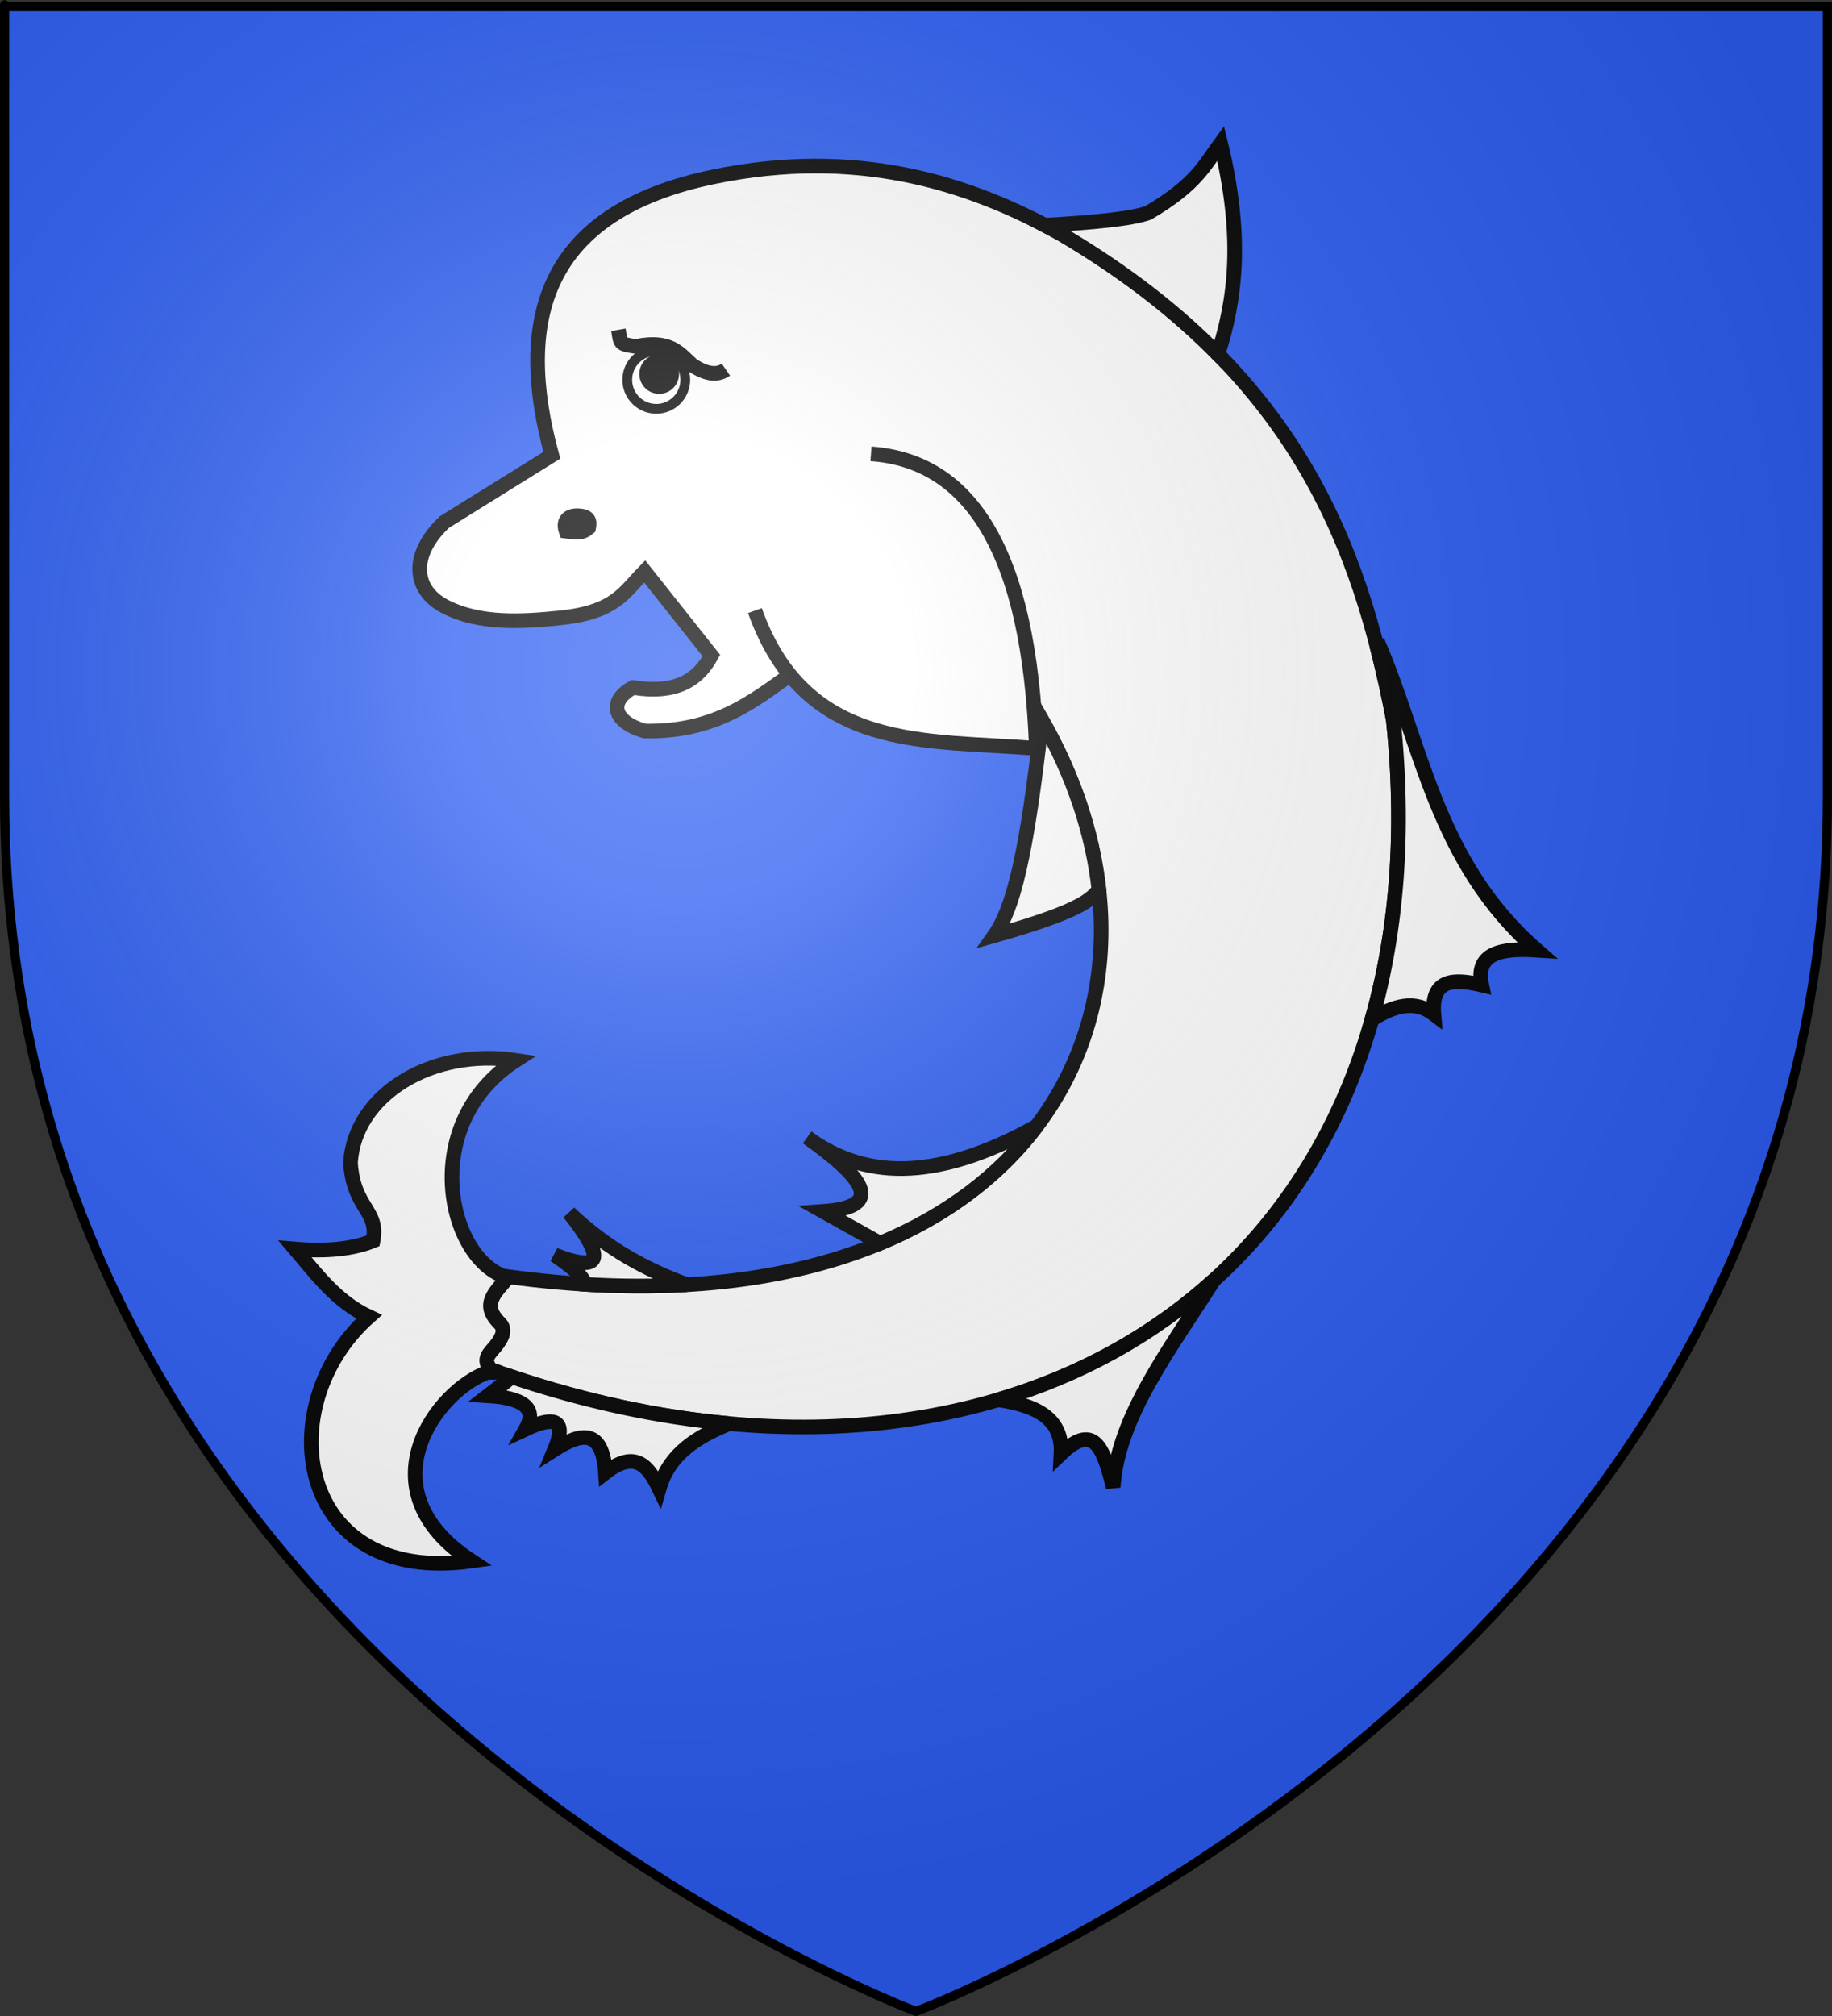 <?xml version="1.0" encoding="UTF-8" standalone="no"?>
<svg
   xmlns:dc="http://purl.org/dc/elements/1.1/"
   xmlns:cc="http://web.resource.org/cc/"
   xmlns:rdf="http://www.w3.org/1999/02/22-rdf-syntax-ns#"
   xmlns:svg="http://www.w3.org/2000/svg"
   xmlns="http://www.w3.org/2000/svg"
   xmlns:xlink="http://www.w3.org/1999/xlink"
   xmlns:sodipodi="http://sodipodi.sourceforge.net/DTD/sodipodi-0.dtd"
   xmlns:inkscape="http://www.inkscape.org/namespaces/inkscape"
   height="660"
   width="600"
   version="1.0"
   id="svg2"
   sodipodi:version="0.32"
   inkscape:version="0.44.1"
   sodipodi:docname="Blason_St-Brelade_Jersey.svg"
   sodipodi:docbase="K:\blasons"
   inkscape:export-filename="/Users/olivier/Desktop/Blason Rouge/Blason_Vide_3D.png"
   inkscape:export-xdpi="144"
   inkscape:export-ydpi="144">
  <rect width="100%" height="100%" fill="#333333" stroke="none"/>
  <sodipodi:namedview
     inkscape:window-height="712"
     inkscape:window-width="1024"
     inkscape:pageshadow="2"
     inkscape:pageopacity="0.0"
     guidetolerance="10.0"
     gridtolerance="10.0"
     objecttolerance="10.0"
     borderopacity="1.0"
     bordercolor="#666666"
     pagecolor="#ffffff"
     id="base"
     showgrid="false"
     height="660px"
     inkscape:zoom="0.546226"
     inkscape:cx="271.0653"
     inkscape:cy="292.87566"
     inkscape:window-x="-4"
     inkscape:window-y="-4"
     inkscape:current-layer="layer3"
     showguides="true"
     inkscape:guide-bbox="true" />
  <desc
     id="desc4">Flag of Canton of Valais (Wallis)</desc>
  <defs
     id="defs6">
    <linearGradient
       id="linearGradient2893">
      <stop
         style="stop-color:white;stop-opacity:0.314;"
         offset="0"
         id="stop2895" />
      <stop
         id="stop2897"
         offset="0.19"
         style="stop-color:white;stop-opacity:0.251;" />
      <stop
         style="stop-color:#6b6b6b;stop-opacity:0.125;"
         offset="0.6"
         id="stop2901" />
      <stop
         style="stop-color:black;stop-opacity:0.125;"
         offset="1"
         id="stop2899" />
    </linearGradient>
    <linearGradient
       id="linearGradient2885">
      <stop
         id="stop2887"
         offset="0"
         style="stop-color:white;stop-opacity:1;" />
      <stop
         style="stop-color:white;stop-opacity:1;"
         offset="0.229"
         id="stop2891" />
      <stop
         id="stop2889"
         offset="1"
         style="stop-color:black;stop-opacity:1;" />
    </linearGradient>
    <linearGradient
       id="linearGradient2955">
      <stop
         id="stop2867"
         offset="0"
         style="stop-color:#fd0000;stop-opacity:1;" />
      <stop
         style="stop-color:#e77275;stop-opacity:0.659;"
         offset="0.5"
         id="stop2873" />
      <stop
         style="stop-color:black;stop-opacity:0.323;"
         offset="1"
         id="stop2959" />
    </linearGradient>
    <radialGradient
       inkscape:collect="always"
       xlink:href="#linearGradient2955"
       id="radialGradient2961"
       cx="225.524"
       cy="218.901"
       fx="225.524"
       fy="218.901"
       r="300"
       gradientTransform="matrix(-4.167939e-4,2.183,-1.884,-3.599562e-4,615.597,-289.121)"
       gradientUnits="userSpaceOnUse" />
    <polygon
       id="star"
       transform="scale(53,53)"
       points="0,-1 0.588,0.809 -0.951,-0.309 0.951,-0.309 -0.588,0.809 0,-1 " />
    <clipPath
       id="clip">
      <path
         d="M 0,-200 L 0,600 L 300,600 L 300,-200 L 0,-200 z "
         id="path10" />
    </clipPath>
    <radialGradient
       inkscape:collect="always"
       xlink:href="#linearGradient2955"
       id="radialGradient1911"
       gradientUnits="userSpaceOnUse"
       gradientTransform="matrix(-4.167939e-4,2.183,-1.884,-3.599562e-4,615.597,-289.121)"
       cx="225.524"
       cy="218.901"
       fx="225.524"
       fy="218.901"
       r="300" />
    <radialGradient
       inkscape:collect="always"
       xlink:href="#linearGradient2955"
       id="radialGradient2865"
       gradientUnits="userSpaceOnUse"
       gradientTransform="matrix(0,1.749,-1.593,-1.049767e-7,551.788,-191.29)"
       cx="225.524"
       cy="218.901"
       fx="225.524"
       fy="218.901"
       r="300" />
    <radialGradient
       inkscape:collect="always"
       xlink:href="#linearGradient2955"
       id="radialGradient2871"
       gradientUnits="userSpaceOnUse"
       gradientTransform="matrix(0,1.386,-1.323,-5.741131e-8,-158.082,-109.541)"
       cx="225.524"
       cy="218.901"
       fx="225.524"
       fy="218.901"
       r="300" />
    <radialGradient
       inkscape:collect="always"
       xlink:href="#linearGradient2893"
       id="radialGradient3163"
       gradientUnits="userSpaceOnUse"
       gradientTransform="matrix(1.353,0,0,1.349,-77.629,-85.747)"
       cx="221.445"
       cy="226.331"
       fx="221.445"
       fy="226.331"
       r="300" />
    <radialGradient
       gradientTransform="matrix(1.353,0,0,1.349,-77.629,-85.747)"
       gradientUnits="userSpaceOnUse"
       xlink:href="#linearGradient2893"
       id="radialGradient9547"
       fy="226.331"
       fx="221.445"
       r="300"
       cy="226.331"
       cx="221.445" />
    <radialGradient
       gradientTransform="matrix(0,1.386,-1.323,-5.741131e-8,-158.082,-109.541)"
       gradientUnits="userSpaceOnUse"
       xlink:href="#linearGradient2955"
       id="radialGradient9545"
       fy="218.901"
       fx="225.524"
       r="300"
       cy="218.901"
       cx="225.524" />
    <radialGradient
       gradientTransform="matrix(0,1.749,-1.593,-1.049767e-7,551.788,-191.29)"
       gradientUnits="userSpaceOnUse"
       xlink:href="#linearGradient2955"
       id="radialGradient9543"
       fy="218.901"
       fx="225.524"
       r="300"
       cy="218.901"
       cx="225.524" />
    <radialGradient
       gradientTransform="matrix(-4.167939e-4,2.183,-1.884,-3.599562e-4,615.597,-289.121)"
       gradientUnits="userSpaceOnUse"
       xlink:href="#linearGradient2955"
       id="radialGradient9541"
       fy="218.901"
       fx="225.524"
       r="300"
       cy="218.901"
       cx="225.524" />
    <clipPath
       id="clipPath9537">
      <path
         id="path9539"
         d="M 0,-200 L 0,600 L 300,600 L 300,-200 L 0,-200 z " />
    </clipPath>
    <polygon
       id="polygon9535"
       transform="scale(53,53)"
       points="0,-1 0.588,0.809 -0.951,-0.309 0.951,-0.309 -0.588,0.809 0,-1 " />
    <radialGradient
       gradientTransform="matrix(-4.167939e-4,2.183,-1.884,-3.599562e-4,615.597,-289.121)"
       gradientUnits="userSpaceOnUse"
       xlink:href="#linearGradient2955"
       id="radialGradient9533"
       fy="218.901"
       fx="225.524"
       r="300"
       cy="218.901"
       cx="225.524" />
    <linearGradient
       id="linearGradient9525">
      <stop
         id="stop9527"
         offset="0"
         style="stop-color:#fd0000;stop-opacity:1" />
      <stop
         id="stop9529"
         offset="0.5"
         style="stop-color:#e77275;stop-opacity:0.659" />
      <stop
         id="stop9531"
         offset="1"
         style="stop-color:black;stop-opacity:0.323" />
    </linearGradient>
    <linearGradient
       id="linearGradient9517">
      <stop
         id="stop9519"
         offset="0"
         style="stop-color:white;stop-opacity:1" />
      <stop
         id="stop9521"
         offset="0.229"
         style="stop-color:white;stop-opacity:1" />
      <stop
         id="stop9523"
         offset="1"
         style="stop-color:black;stop-opacity:1" />
    </linearGradient>
    <linearGradient
       id="linearGradient9507">
      <stop
         id="stop9509"
         offset="0"
         style="stop-color:white;stop-opacity:0.314" />
      <stop
         id="stop9511"
         offset="0.19"
         style="stop-color:white;stop-opacity:0.251" />
      <stop
         id="stop9513"
         offset="0.6"
         style="stop-color:#6b6b6b;stop-opacity:0.125" />
      <stop
         id="stop9515"
         offset="1"
         style="stop-color:black;stop-opacity:0.125" />
    </linearGradient>
  </defs>
  <g
     inkscape:groupmode="layer"
     id="layer3"
     inkscape:label="Fond écu"
     style="display:inline">
    <path
       id="path2855"
       style="fill:#2b5df2;fill-opacity:1;fill-rule:evenodd;stroke:none;stroke-width:1px;stroke-linecap:butt;stroke-linejoin:miter;stroke-opacity:1"
       d="M 300,658.5 C 300,658.5 598.5,546.18 598.5,260.728 C 598.5,-24.723 598.5,2.176 598.5,2.176 L 1.5,2.176 L 1.5,260.728 C 1.5,546.18 300,658.5 300,658.5 z "
       sodipodi:nodetypes="cccccc" />
    <g
       id="g3910">
      <path
         id="path1900"
         style="fill:white;fill-opacity:1;fill-rule:evenodd;stroke:black;stroke-width:4.79;stroke-linecap:butt;stroke-linejoin:miter;stroke-miterlimit:4;stroke-dasharray:none;stroke-opacity:1"
         d="M 259.598,220.323 C 246.505,229.719 234.054,239.758 211.135,239.328 C 200.267,236.177 199.464,229.289 207.334,225.074 C 221.661,227.364 228.755,222.422 232.991,214.621 L 211.135,187.064 C 204.397,193.881 201.638,200.407 183.577,202.268 C 170.867,203.577 156.834,204.412 145.567,198.467 C 135.201,192.998 134.313,181.502 145.567,170.91 L 180.727,149.054 C 168.837,105.478 177.321,69.421 233.941,57.829 C 280.067,48.386 316.667,59.323 347.971,76.834 C 424.205,122.016 445.188,177.822 456.3,235.527 C 475.637,419.137 330.21,508.972 160.771,448.384 C 157.768,444.98 160.367,442.998 162.197,440.782 C 164.7,437.748 165.602,435.131 163.622,433.18 C 157.088,426.738 162.742,422.735 166.473,417.976 C 339.336,441.362 398.965,325.718 336.568,227.925 L 259.598,220.323 z " />
      <path
         id="path10786"
         style="fill:white;fill-opacity:1;fill-rule:evenodd;stroke:black;stroke-width:4.79;stroke-linecap:butt;stroke-linejoin:miter;stroke-miterlimit:4;stroke-dasharray:none;stroke-opacity:1"
         d="M 247.244,199.892 C 263.915,246.561 303.344,242.023 339.419,245.029 C 337.149,180.652 317.924,150.891 285.255,148.579" />
      <path
         id="path12558"
         style="color:black;fill:white;fill-opacity:1;fill-rule:nonzero;stroke:black;stroke-width:3.193;stroke-linecap:butt;stroke-linejoin:miter;marker:none;marker-start:none;marker-mid:none;marker-end:none;stroke-miterlimit:4;stroke-dasharray:none;stroke-dashoffset:0;stroke-opacity:1;visibility:visible;display:inline;overflow:visible"
         d="M 224.438,124.347 C 224.438,129.595 220.184,133.85 214.936,133.85 C 209.688,133.85 205.433,129.595 205.433,124.347 C 205.433,119.099 209.688,114.844 214.936,114.844 C 220.184,114.844 224.438,119.099 224.438,124.347 z " />
      <path
         id="path12560"
         style="fill:none;fill-rule:evenodd;stroke:black;stroke-width:4.79;stroke-linecap:butt;stroke-linejoin:miter;stroke-miterlimit:4;stroke-dasharray:none;stroke-opacity:1"
         d="M 202.54,107.978 C 203.293,112.401 202.638,112.665 208.284,113.419 C 219.764,111.059 222.594,115.906 226.814,119.596 C 231.873,122.904 235.209,122.765 237.742,121.021" />
      <path
         id="path14332"
         style="color:black;fill:black;fill-opacity:1;fill-rule:nonzero;stroke:black;stroke-width:1.597;stroke-linecap:butt;stroke-linejoin:miter;marker:none;marker-start:none;marker-mid:none;marker-end:none;stroke-miterlimit:4;stroke-dasharray:none;stroke-dashoffset:0;stroke-opacity:1;visibility:visible;display:inline;overflow:visible"
         d="M 221.588,122.446 C 221.588,125.595 219.035,128.148 215.886,128.148 C 212.737,128.148 210.185,125.595 210.185,122.446 C 210.185,119.298 212.737,116.745 215.886,116.745 C 219.035,116.745 221.588,119.298 221.588,122.446 z " />
      <path
         id="path16989"
         style="fill:black;fill-opacity:1;fill-rule:evenodd;stroke:black;stroke-width:4.79;stroke-linecap:butt;stroke-linejoin:miter;stroke-miterlimit:4;stroke-dasharray:none;stroke-opacity:1"
         d="M 185.396,173.899 C 184.285,170.656 185.93,168.708 189.308,168.846 C 192.765,168.987 193.278,170.406 192.797,172.781 C 190.537,174.688 188.842,174.364 185.396,173.899 z " />
      <g
         id="g3900">
        <path
           d="M 186.416,397.061 C 197.321,410.737 198.59,417.406 181.681,410.853 C 186.218,414.061 190.688,417.271 191.695,420.479 C 203.383,421.188 214.479,421.189 224.972,420.583 C 212.121,415.833 199.267,409.261 186.416,397.061 z "
           style="fill:white;fill-opacity:1;fill-rule:evenodd;stroke:black;stroke-width:4.79;stroke-linecap:butt;stroke-linejoin:miter;stroke-miterlimit:4;stroke-dasharray:none;stroke-opacity:1"
           id="path3692" />
        <path
           d="M 339.5,368.701 C 305.171,387.812 282.059,385.328 264.356,372.375 C 282.368,385.176 290.615,395.13 269.583,396.596 L 288.213,407.024 C 310.355,397.834 327.476,384.579 339.5,368.701 z "
           style="fill:white;fill-opacity:1;fill-rule:evenodd;stroke:black;stroke-width:4.79;stroke-linecap:butt;stroke-linejoin:miter;stroke-miterlimit:4;stroke-dasharray:none;stroke-opacity:1"
           id="path5464" />
        <path
           d="M 397.514,419.134 C 377.716,437.095 353.824,450.292 326.924,458.259 C 338.784,460.057 348.12,463.919 347.496,475.932 C 359.062,464.811 361.655,475.83 364.6,486.878 C 366.031,463.991 383.046,441.936 397.514,419.134 z "
           style="fill:white;fill-opacity:1;fill-rule:evenodd;stroke:black;stroke-width:4.79;stroke-linecap:butt;stroke-linejoin:miter;stroke-miterlimit:4;stroke-dasharray:none;stroke-opacity:1"
           id="path6351" />
        <path
           d="M 167.527,450.729 C 165.806,452.297 163.036,454.471 159.816,456.939 C 171.039,457.621 176.152,460.847 172.185,467.859 C 182.321,463.107 185.482,465.323 181.681,474.509 C 190.204,469.096 197.302,467.446 198.294,482.116 C 208.059,474.485 212.374,479.975 215.889,487.343 C 219.308,475.541 228.738,470.277 238.764,466.073 C 215.85,463.981 191.952,458.918 167.527,450.729 z "
           style="fill:white;fill-opacity:1;fill-rule:evenodd;stroke:black;stroke-width:4.79;stroke-linecap:butt;stroke-linejoin:miter;stroke-miterlimit:4;stroke-dasharray:none;stroke-opacity:1"
           id="path7238" />
        <path
           d="M 341.182,235.62 C 336.323,280.127 331.71,297.736 325.63,306.314 C 353.018,298.543 357.026,294.841 359.916,291.331 C 357.897,272.958 351.657,254.056 341.182,235.62 z "
           style="fill:white;fill-opacity:1;fill-rule:evenodd;stroke:black;stroke-width:4.79;stroke-linecap:butt;stroke-linejoin:miter;stroke-miterlimit:4;stroke-dasharray:none;stroke-opacity:1"
           id="path8125" />
        <path
           d="M 451.078,209.873 L 451.001,211.788 C 453.027,219.65 454.773,227.559 456.305,235.516 C 460.162,272.14 457.455,305.03 449.319,333.742 C 456.524,329.16 463.432,327.272 469.606,331.983 C 468.653,320.32 476.222,320.376 485.286,322.486 C 483.056,311.936 491.752,310.312 503.348,311.075 C 470.115,282.125 465.706,243.474 451.078,209.873 z "
           style="fill:white;fill-opacity:1;fill-rule:evenodd;stroke:black;stroke-width:4.79;stroke-linecap:butt;stroke-linejoin:miter;stroke-miterlimit:4;stroke-dasharray:none;stroke-opacity:1"
           id="path9012" />
        <path
           d="M 399.766,46.905 C 394.591,53.897 392.007,60.305 376.011,69.702 C 370.436,71.68 357.738,72.862 342.243,73.738 C 344.172,74.744 346.072,75.787 347.962,76.843 C 368.734,89.155 385.4,102.256 398.886,115.968 C 404.575,98.347 407.278,77.727 399.766,46.905 z "
           style="fill:white;fill-opacity:1;fill-rule:evenodd;stroke:black;stroke-width:4.79;stroke-linecap:butt;stroke-linejoin:miter;stroke-miterlimit:4;stroke-dasharray:none;stroke-opacity:1"
           id="path9899" />
        <path
           d="M 168.965,347.136 C 141.403,342.971 116.143,358.393 114.791,380.682 C 115.799,395.8 124.173,396.108 122.192,406.221 C 115.506,408.943 106.921,409.774 96.652,408.913 C 103.753,417.266 110.309,426.171 120.846,431.089 C 88.192,460.145 96.917,519.181 154.433,511.046 C 118.546,487.539 143.16,455.068 159.816,449.228 C 161.136,449.302 162.384,449.33 163.568,449.357 C 162.635,449.032 161.707,448.708 160.773,448.374 C 157.77,444.97 160.367,443.009 162.196,440.792 C 164.7,437.758 165.599,435.136 163.62,433.184 C 157.204,426.86 162.531,422.875 166.259,418.228 C 146.685,412.823 136.586,368.02 168.965,347.136 z "
           style="fill:white;fill-opacity:1;fill-rule:evenodd;stroke:black;stroke-width:4.79;stroke-linecap:butt;stroke-linejoin:miter;stroke-miterlimit:4;stroke-dasharray:none;stroke-opacity:1"
           id="path23207" />
      </g>
    </g>
  </g>
  <g
     inkscape:groupmode="layer"
     id="layer4"
     inkscape:label="Meubles" />
  <g
     inkscape:groupmode="layer"
     id="layer2"
     inkscape:label="Reflet final"
     sodipodi:insensitive="true">
    <path
       sodipodi:nodetypes="cccccc"
       d="M 300,658.5 C 300,658.5 598.5,546.18 598.5,260.728 C 598.5,-24.723 598.5,2.176 598.5,2.176 L 1.5,2.176 L 1.5,260.728 C 1.5,546.18 300,658.5 300,658.5 z "
       style="opacity:1;fill:url(#radialGradient3163);fill-opacity:1;fill-rule:evenodd;stroke:none;stroke-width:1px;stroke-linecap:butt;stroke-linejoin:miter;stroke-opacity:1"
       id="path2875"
       inkscape:export-xdpi="144"
       inkscape:export-ydpi="144" />
  </g>
  <g
     inkscape:groupmode="layer"
     id="layer1"
     inkscape:label="Contour final"
     sodipodi:insensitive="true">
    <path
       sodipodi:nodetypes="cccccc"
       d="M 300,658.5 C 300,658.5 1.5,546.18 1.5,260.728 C 1.5,-24.723 1.5,2.176 1.5,2.176 L 598.5,2.176 L 598.5,260.728 C 598.5,546.18 300,658.5 300,658.5 z "
       style="opacity:1;fill:none;fill-opacity:1;fill-rule:evenodd;stroke:#000000;stroke-width:3;stroke-linecap:butt;stroke-linejoin:miter;stroke-miterlimit:4;stroke-dasharray:none;stroke-opacity:1"
       id="path1411"
       inkscape:export-xdpi="144"
       inkscape:export-ydpi="144" />
  </g>
</svg>
